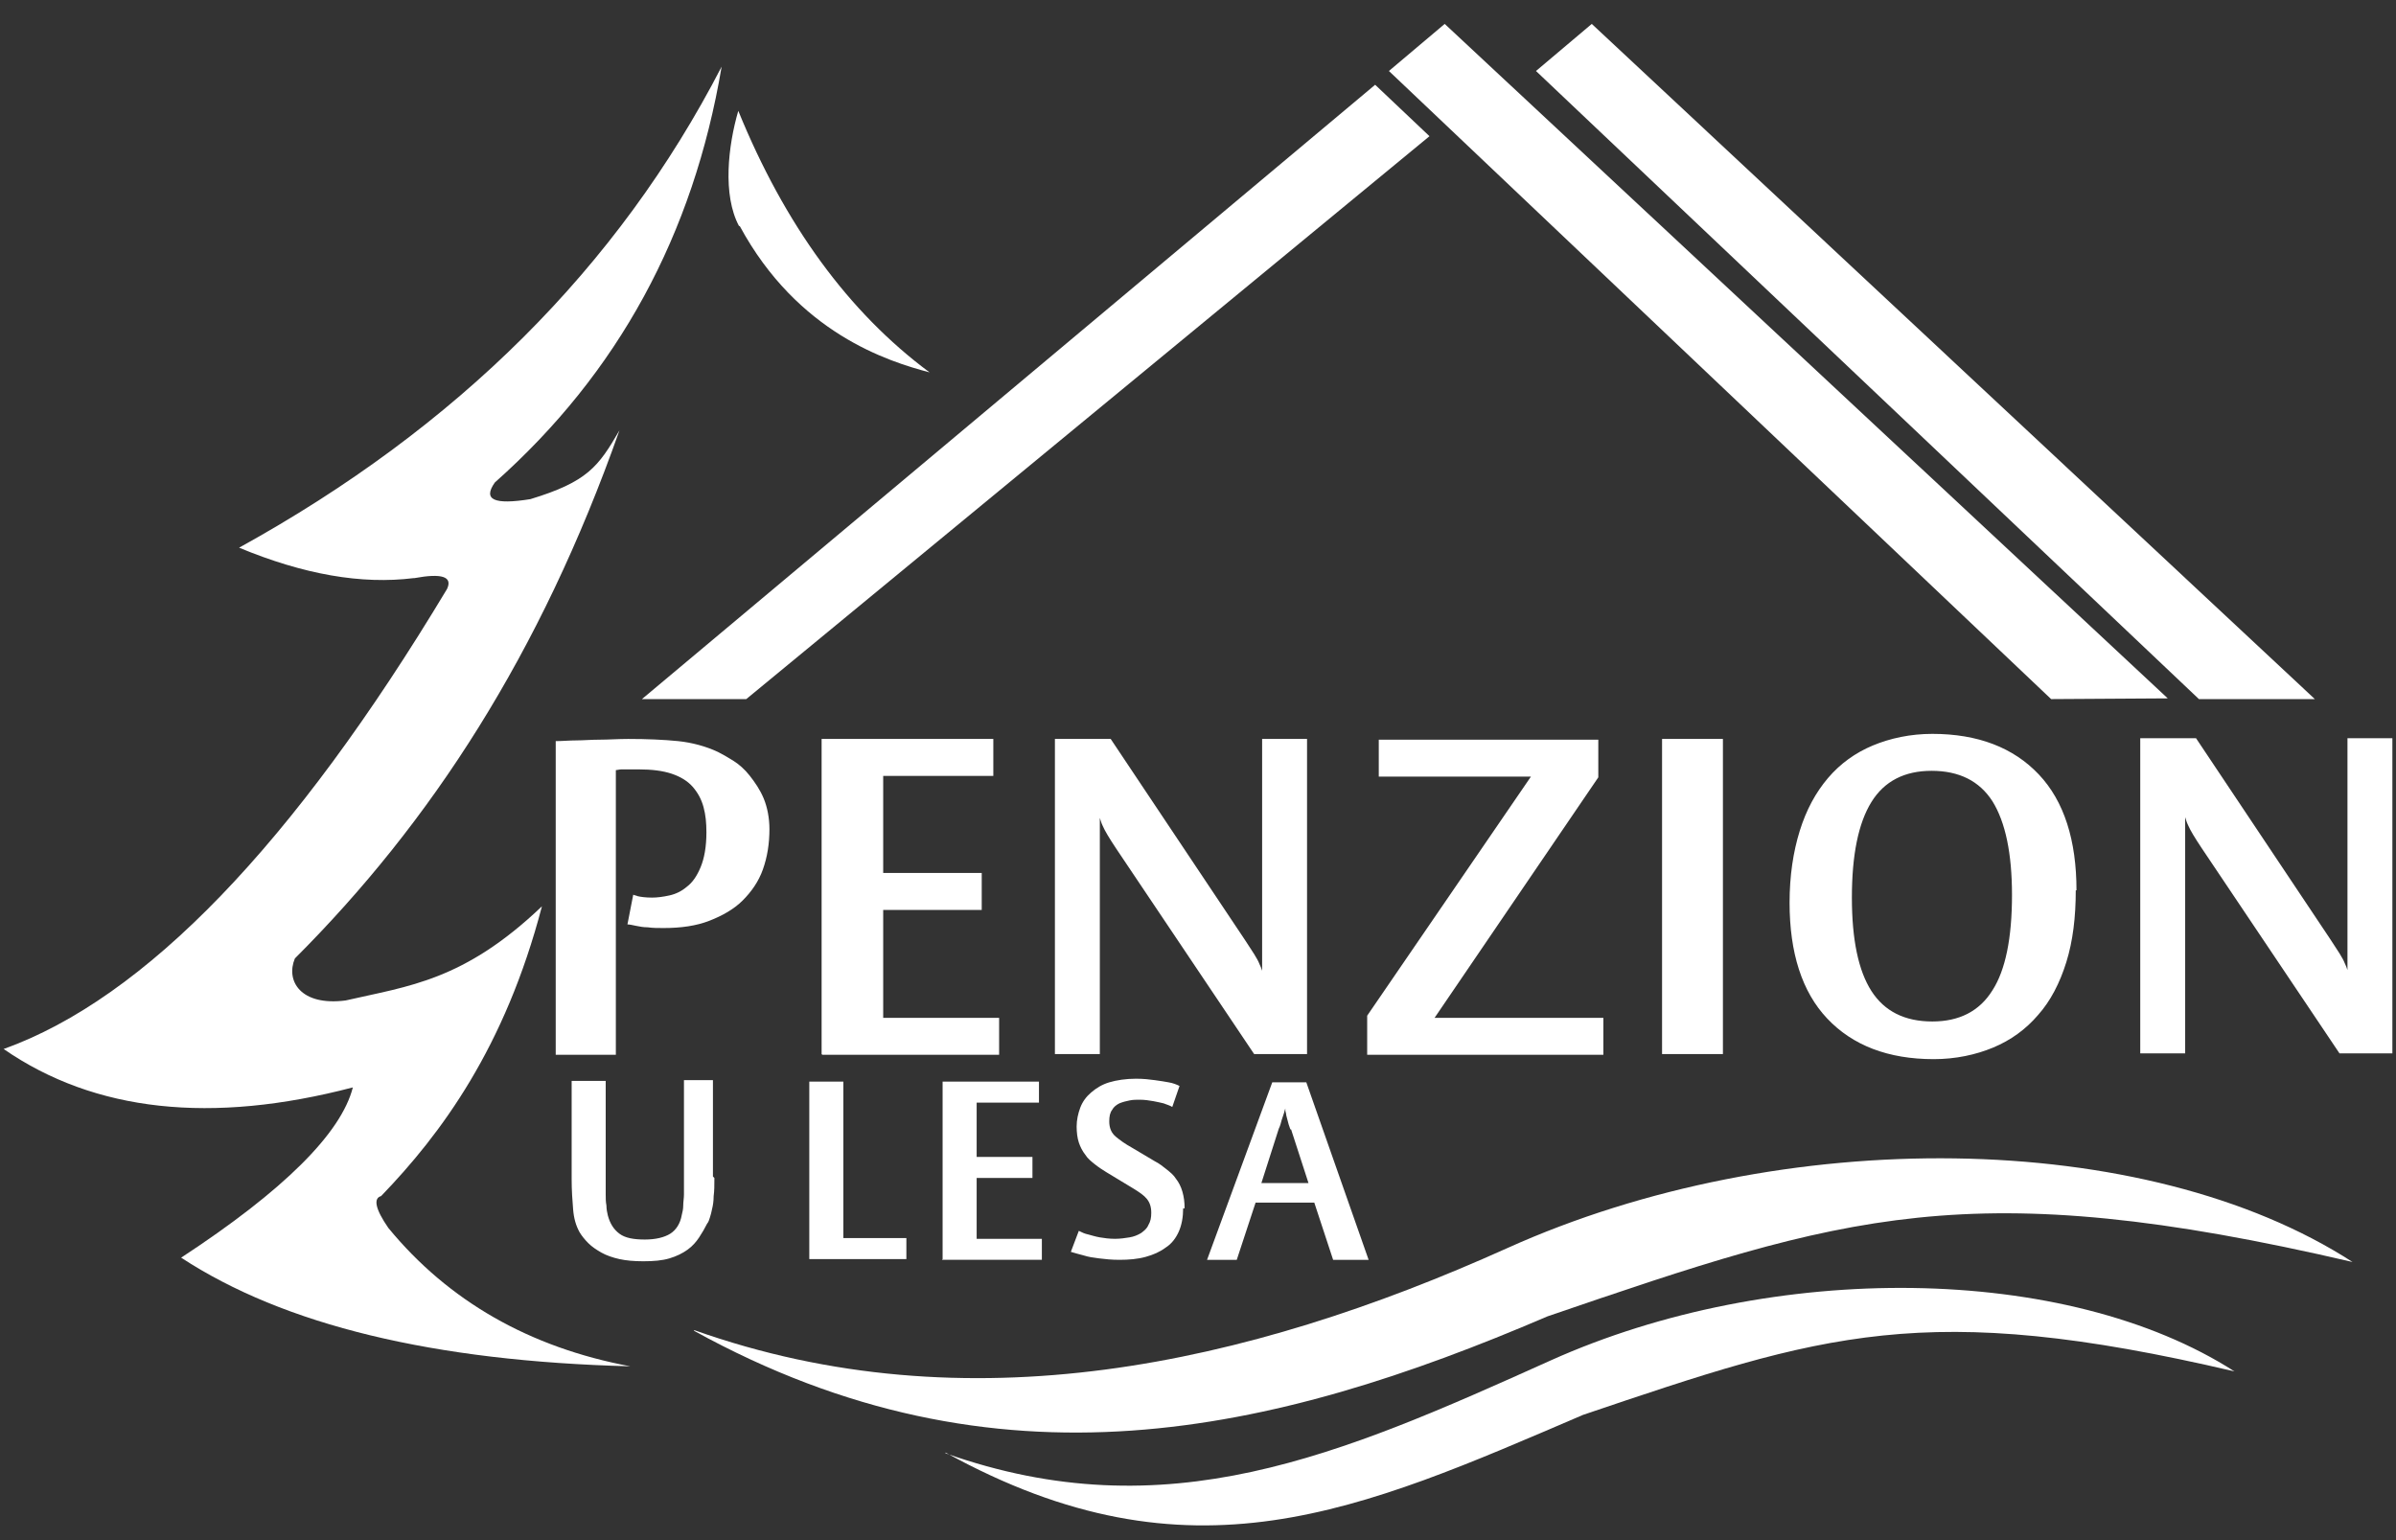 <svg xmlns="http://www.w3.org/2000/svg" xmlns:xlink="http://www.w3.org/1999/xlink" xml:space="preserve" width="3.307in" height="2.126in" style="shape-rendering:geometricPrecision; text-rendering:geometricPrecision; image-rendering:optimizeQuality; fill-rule:evenodd; clip-rule:evenodd" viewBox="0 0 3.307 2.126">
 <rect x="0" y="0" width="3.307" height="2.126" fill="#333333" stroke="none"/>
 <defs>
  <style type="text/css">
   <![CDATA[
    .fil1 {fill:white}
    .fil0 {fill:white;fill-rule:nonzero}
   ]]>
  </style>
 </defs>
 <g id="Vrstva_x0020_1">
  <path class="fil0" d="M1.84 1.739l-0.026 -0.079 -0.081 0 -0.026 0.079 -0.041 0 0.09 -0.245 0.047 0 0.086 0.245 -0.049 0zm-0.059 -0.18c-0.002,-0.005 -0.003,-0.009 -0.004,-0.013 -0.001,-0.004 -0.002,-0.007 -0.002,-0.009 -0.001,-0.003 -0.001,-0.005 -0.001,-0.007l-0.002 0.007c-0.001,0.003 -0.002,0.006 -0.003,0.009 -0.001,0.004 -0.002,0.008 -0.004,0.012l-0.024 0.075 0.065 0 -0.024 -0.074 0 0zm-0.719 -0.415c0,0.021 -0.003,0.039 -0.009,0.056 -0.006,0.017 -0.016,0.031 -0.028,0.043 -0.012,0.012 -0.028,0.021 -0.046,0.028 -0.018,0.007 -0.039,0.01 -0.063,0.01 -0.008,0 -0.015,-0 -0.022,-0.001 -0.006,-0 -0.011,-0.001 -0.016,-0.002 -0.005,-0.001 -0.009,-0.002 -0.012,-0.002l0.008 -0.041c0.002,0.001 0.004,0.001 0.006,0.002 0.004,0.001 0.011,0.002 0.02,0.002 0.007,0 0.015,-0.001 0.024,-0.003 0.009,-0.002 0.017,-0.006 0.024,-0.012 0.008,-0.006 0.014,-0.015 0.019,-0.027 0.005,-0.012 0.008,-0.028 0.008,-0.048 0,-0.013 -0.001,-0.024 -0.004,-0.035 -0.003,-0.011 -0.008,-0.02 -0.015,-0.028 -0.007,-0.008 -0.017,-0.014 -0.029,-0.018 -0.012,-0.004 -0.027,-0.006 -0.046,-0.006 -0.005,0 -0.009,0 -0.013,0 -0.004,0 -0.007,0 -0.01,0 -0.003,0 -0.006,0.001 -0.008,0.001l0 0.393 -0.083 0 0 -0.433c0.009,-0 0.019,-0.001 0.029,-0.001 0.009,-0 0.02,-0.001 0.032,-0.001 0.012,-0 0.025,-0.001 0.039,-0.001 0.026,0 0.049,0.001 0.069,0.003 0.019,0.002 0.038,0.007 0.055,0.015 0.006,0.003 0.013,0.007 0.021,0.012 0.008,0.005 0.016,0.012 0.023,0.021 0.007,0.009 0.014,0.019 0.019,0.031 0.005,0.012 0.008,0.027 0.008,0.043l-3.93701e-006 0zm0.072 0.311l0 -0.435 0.237 0 0 0.051 -0.152 0 0 0.134 0.136 0 0 0.051 -0.136 0 0 0.149 0.16 0 0 0.051 -0.244 0zm0.597 0l-0.19 -0.283c-0.01,-0.015 -0.016,-0.025 -0.019,-0.032 -0.002,-0.004 -0.003,-0.008 -0.004,-0.011l0 0.326 -0.062 0 0 -0.435 0.077 0 0.185 0.277c0.005,0.008 0.01,0.015 0.013,0.02 0.003,0.005 0.006,0.01 0.007,0.013 0.002,0.004 0.003,0.007 0.004,0.01l0 -0.32 0.062 0 0 0.435 -0.074 0 0 0zm0.156 0l0 -0.053 0.226 -0.33 -0.21 0 0 -0.051 0.303 0 0 0.052 -0.226 0.332 0.233 0 0 0.051 -0.326 0zm0.407 0l0 -0.435 0.084 0 0 0.435 -0.084 0zm0.571 -0.226c0,0.037 -0.004,0.07 -0.013,0.099 -0.009,0.029 -0.022,0.054 -0.039,0.073 -0.017,0.02 -0.038,0.035 -0.062,0.045 -0.024,0.01 -0.052,0.016 -0.082,0.016 -0.063,0 -0.112,-0.019 -0.147,-0.056 -0.035,-0.037 -0.052,-0.091 -0.052,-0.16 0,-0.037 0.005,-0.07 0.014,-0.099 0.009,-0.029 0.022,-0.053 0.039,-0.073 0.017,-0.02 0.038,-0.035 0.062,-0.045 0.024,-0.01 0.052,-0.016 0.082,-0.016 0.063,0 0.112,0.019 0.147,0.056 0.035,0.037 0.052,0.091 0.052,0.16l0 0zm-0.088 0.007c0,-0.058 -0.009,-0.101 -0.027,-0.13 -0.018,-0.028 -0.046,-0.042 -0.084,-0.042 -0.037,0 -0.065,0.014 -0.083,0.043 -0.018,0.029 -0.027,0.073 -0.027,0.132 0,0.058 0.009,0.101 0.027,0.129 0.018,0.028 0.046,0.042 0.084,0.042 0.037,0 0.065,-0.014 0.083,-0.043 0.018,-0.028 0.027,-0.072 0.027,-0.132l0 0zm0.452 0.218l-0.19 -0.283c-0.01,-0.015 -0.016,-0.025 -0.019,-0.032 -0.002,-0.004 -0.003,-0.008 -0.004,-0.011l0 0.326 -0.062 0 0 -0.435 0.077 0 0.185 0.277c0.005,0.008 0.01,0.015 0.013,0.02 0.003,0.005 0.006,0.01 0.007,0.013 0.002,0.004 0.003,0.007 0.004,0.01l0 -0.32 0.062 0 0 0.435 -0.074 0 0 0zm-2.243 0.172c0,0.01 -0,0.018 -0.001,0.025 -0,0.007 -0.001,0.013 -0.002,0.017 -0.001,0.005 -0.002,0.009 -0.003,0.012 -0.001,0.003 -0.002,0.007 -0.004,0.009 -0.003,0.006 -0.007,0.013 -0.011,0.019 -0.004,0.006 -0.009,0.012 -0.016,0.017 -0.007,0.005 -0.015,0.009 -0.025,0.012 -0.01,0.003 -0.022,0.004 -0.036,0.004 -0.013,0 -0.024,-0.001 -0.033,-0.003 -0.009,-0.002 -0.018,-0.005 -0.025,-0.009 -0.007,-0.004 -0.013,-0.008 -0.018,-0.013 -0.005,-0.005 -0.009,-0.01 -0.012,-0.015 -0.005,-0.009 -0.008,-0.019 -0.009,-0.032 -0.001,-0.012 -0.002,-0.026 -0.002,-0.041l0 -0.136 0.047 0 0 0.157c0,0.005 0,0.01 0.001,0.015 0,0.005 0.001,0.01 0.002,0.014 0.003,0.011 0.008,0.019 0.016,0.025 0.008,0.006 0.02,0.008 0.035,0.008 0.015,0 0.027,-0.003 0.035,-0.008 0.008,-0.005 0.014,-0.014 0.016,-0.026 0.001,-0.004 0.002,-0.008 0.002,-0.013 0,-0.005 0.001,-0.01 0.001,-0.015l0 -0.158 0.04 0 0 0.133 3.93701e-006 0zm0.131 0.112l0 -0.245 0.047 0 0 0.216 0.087 0 0 0.029 -0.134 0zm0.184 0l0 -0.245 0.133 0 0 0.029 -0.086 0 0 0.075 0.077 0 0 0.029 -0.077 0 0 0.084 0.09 0 0 0.029 -0.138 0zm0.332 -0.07c0,0.012 -0.002,0.023 -0.006,0.032 -0.004,0.009 -0.01,0.017 -0.018,0.022 -0.008,0.006 -0.017,0.01 -0.028,0.013 -0.011,0.003 -0.023,0.004 -0.036,0.004 -0.011,0 -0.02,-0.001 -0.028,-0.002 -0.008,-0.001 -0.015,-0.002 -0.021,-0.004 -0.007,-0.002 -0.012,-0.003 -0.018,-0.005l0.011 -0.029c0.004,0.002 0.008,0.004 0.013,0.005 0.004,0.001 0.01,0.003 0.016,0.004 0.006,0.001 0.013,0.002 0.021,0.002 0.007,0 0.014,-0.001 0.02,-0.002 0.006,-0.001 0.011,-0.003 0.016,-0.006 0.004,-0.003 0.008,-0.006 0.01,-0.011 0.003,-0.005 0.004,-0.01 0.004,-0.017 0,-0.008 -0.002,-0.014 -0.006,-0.019 -0.004,-0.005 -0.01,-0.009 -0.018,-0.014l-0.038 -0.023c-0.005,-0.003 -0.011,-0.007 -0.016,-0.011 -0.005,-0.004 -0.01,-0.008 -0.013,-0.013 -0.004,-0.005 -0.007,-0.011 -0.009,-0.017 -0.002,-0.006 -0.003,-0.014 -0.003,-0.022 0,-0.009 0.002,-0.018 0.005,-0.026 0.003,-0.008 0.008,-0.015 0.015,-0.021 0.007,-0.006 0.015,-0.011 0.025,-0.014 0.01,-0.003 0.023,-0.005 0.037,-0.005 0.01,0 0.019,0.001 0.026,0.002 0.007,0.001 0.014,0.002 0.019,0.003 0.006,0.001 0.011,0.003 0.015,0.005l-0.01 0.029c-0.003,-0.002 -0.007,-0.003 -0.012,-0.005 -0.004,-0.001 -0.009,-0.002 -0.014,-0.003 -0.006,-0.001 -0.012,-0.002 -0.019,-0.002 -0.005,0 -0.009,0 -0.014,0.001 -0.005,0.001 -0.009,0.002 -0.014,0.004 -0.004,0.002 -0.008,0.005 -0.01,0.009 -0.003,0.004 -0.004,0.009 -0.004,0.016 0,0.009 0.003,0.016 0.009,0.021 0.006,0.005 0.013,0.01 0.022,0.015l0.032 0.019c0.006,0.003 0.011,0.007 0.016,0.011 0.005,0.004 0.01,0.008 0.013,0.013 0.004,0.005 0.007,0.011 0.009,0.018 0.002,0.007 0.003,0.014 0.003,0.023l-3.93701e-006 0z"></path>
  <path class="fil1" d="M1.02 0.312c-0.023,-0.043 -0.015,-0.111 -0.001,-0.159 0.064,0.157 0.152,0.278 0.264,0.361 -0.057,-0.015 -0.182,-0.054 -0.262,-0.202l0 3.93701e-006z"></path>
  <path class="fil1" d="M0.572 0.798c0.038,-0.007 0.053,-0.002 0.045,0.015 -0.212,0.353 -0.417,0.565 -0.612,0.635 0.126,0.087 0.287,0.104 0.482,0.053 -0.016,0.063 -0.095,0.142 -0.237,0.235 0.142,0.093 0.348,0.143 0.62,0.15 -0.139,-0.026 -0.251,-0.09 -0.334,-0.191 -0.018,-0.026 -0.021,-0.041 -0.01,-0.044 0.083,-0.086 0.171,-0.205 0.222,-0.4 -0.108,0.103 -0.184,0.11 -0.271,0.13 -0.062,0.008 -0.083,-0.027 -0.07,-0.058 0.188,-0.188 0.339,-0.42 0.448,-0.729 -0.029,0.05 -0.044,0.071 -0.123,0.095 -0.05,0.008 -0.066,0.001 -0.049,-0.023 0.17,-0.151 0.274,-0.342 0.313,-0.574 -0.143,0.277 -0.365,0.498 -0.666,0.664 0.089,0.037 0.169,0.051 0.241,0.042l-7.87402e-006 0z"></path>
  <path class="fil1" d="M0.958 1.836c0.377,0.134 0.762,0.049 1.122,-0.113 0.379,-0.171 0.881,-0.166 1.167,0.019 -0.528,-0.123 -0.702,-0.065 -1.111,0.075 -0.38,0.163 -0.759,0.251 -1.178,0.02l0 0z"></path>
  <path class="fil1" d="M1.917 0.098l0.077 -0.065 0.998 0.931 -0.161 0.001c-0.305,-0.289 -0.609,-0.578 -0.914,-0.867l0 -3.93701e-006z"></path>
  <polygon class="fil1" points="0.886,0.965 1.03,0.965 1.973,0.188 1.898,0.117 0.886,0.965 "></polygon>
  <path class="fil1" d="M2.12 0.098l0.077 -0.065 0.998 0.932 -0.16 -0c-0.305,-0.289 -0.61,-0.578 -0.915,-0.867l0 -3.93701e-006z"></path>
  <path class="fil1" d="M1.305 2.006c0.305,0.108 0.544,0.003 0.835,-0.128 0.307,-0.138 0.712,-0.134 0.944,0.015 -0.427,-0.1 -0.568,-0.052 -0.899,0.06 -0.308,0.132 -0.541,0.239 -0.88,0.052l0 0z"></path>
 </g>
</svg>